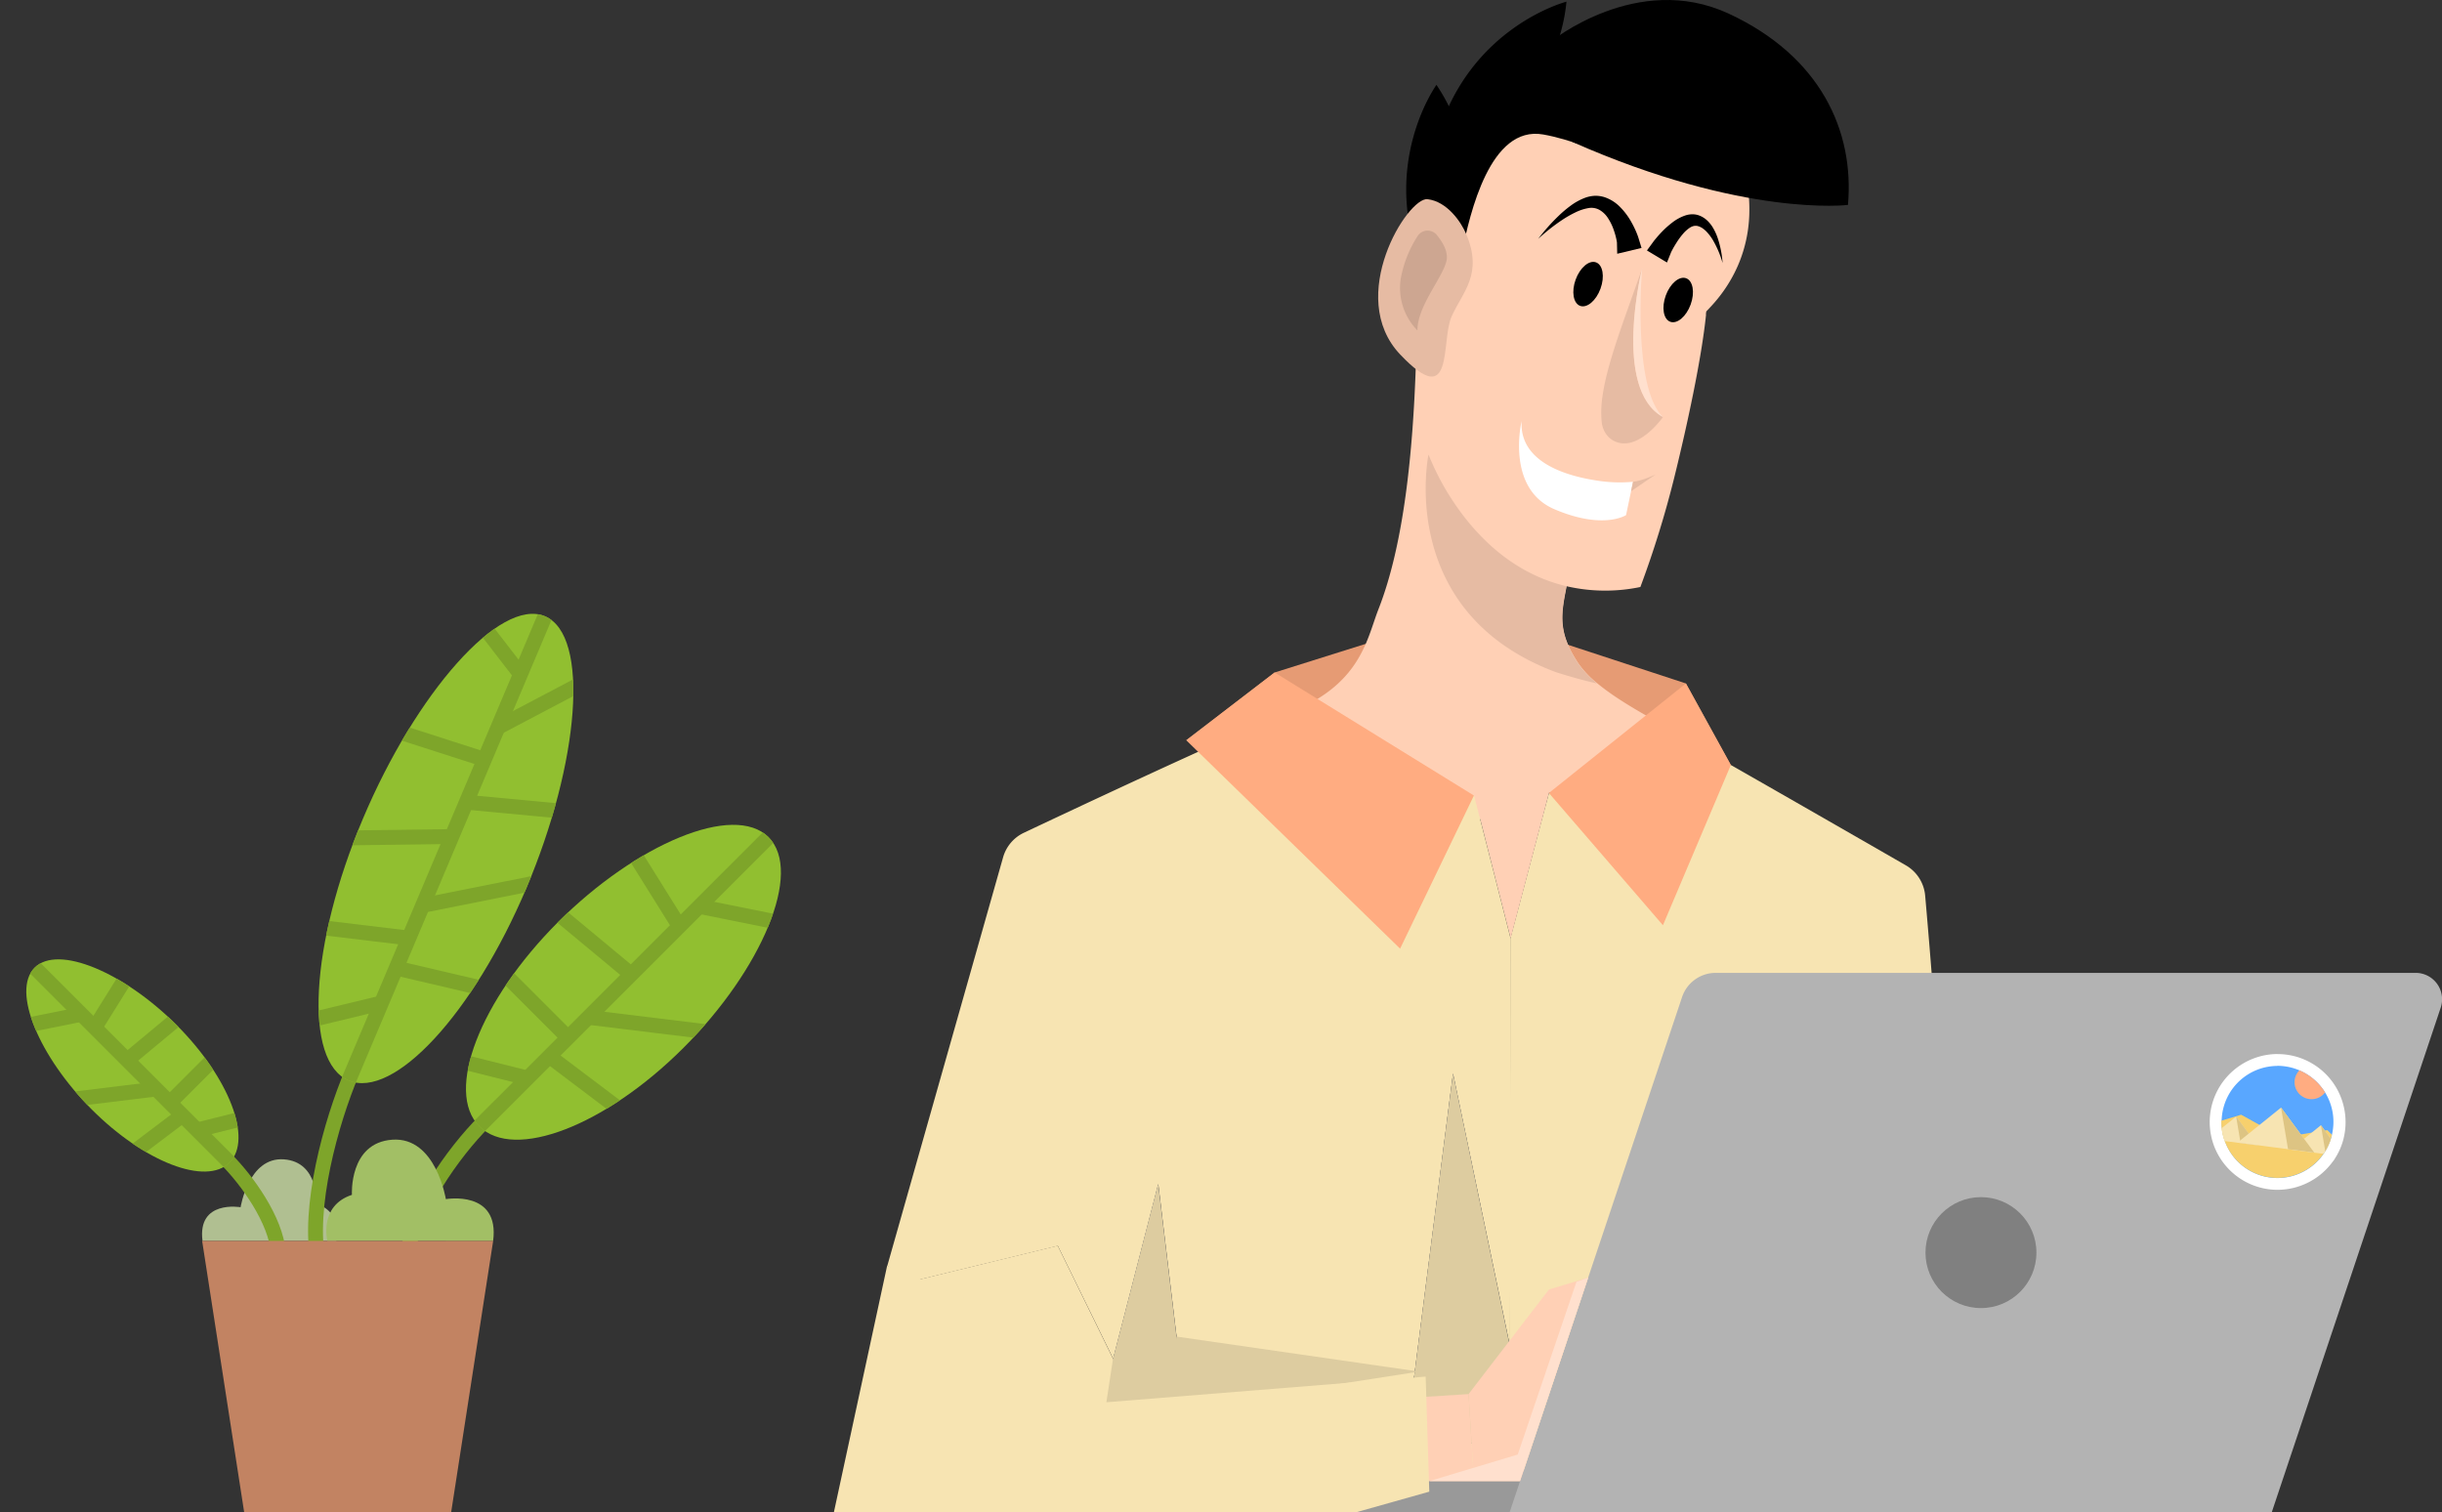 <svg xmlns="http://www.w3.org/2000/svg" xmlns:xlink="http://www.w3.org/1999/xlink" viewBox="0 0 821.5 508.76"><rect x="0" y="0" width="821.5" height="508.76" fill="#333333" stroke="none"/><defs><style>.cls-1,.cls-3{fill:none;}.cls-2{fill:#b0bf91;}.cls-3{stroke:#7ea52a;stroke-miterlimit:10;stroke-width:5px;}.cls-4{clip-path:url(#clip-path);}.cls-5{fill:#91bf30;}.cls-6{clip-path:url(#clip-path-2);}.cls-7{clip-path:url(#clip-path-3);}.cls-8{fill:#a2bf65;}.cls-9{fill:#c28362;}.cls-10{fill:#f7e4b2;}.cls-11{fill:#e69b74;}.cls-12{fill:#ffd0b5;}.cls-13{fill:#e6bba3;}.cls-14{fill:#fff;}.cls-15{fill:#cda691;}.cls-16{fill:#ffe0ce;}.cls-17{fill:gray;}.cls-18{fill:#ddcca0;}.cls-19{fill:#999;}.cls-20{fill:#b3b3b3;}.cls-21{fill:#59a7ff;}.cls-22{fill:#ffac81;}.cls-23{fill:#f7d06d;}.cls-24{fill:#ddc483;}</style><clipPath id="clip-path" transform="translate(-524.77 -267.7)"><path class="cls-1" d="M754.72,620.19c-26.27,26.27-57,38.11-68.69,26.44s.17-42.42,26.44-68.69,59.18-40.26,70.85-28.59S781,593.92,754.72,620.19Z"/></clipPath><clipPath id="clip-path-2" transform="translate(-524.77 -267.7)"><path class="cls-1" d="M555.68,641c17.71,17.7,38.44,25.68,46.3,17.82s-.12-28.59-17.82-46.3-39.89-27.14-47.75-19.27S538,623.28,555.68,641Z"/></clipPath><clipPath id="clip-path-3" transform="translate(-524.77 -267.7)"><path class="cls-1" d="M701.86,566.47c-17.84,42.18-44.61,71.15-59.81,64.73s-13-45.83,4.78-88,46.08-74.61,61.28-68.18S719.7,524.3,701.86,566.47Z"/></clipPath></defs><title>Juriste ordinateur</title><g id="Plante"><path class="cls-2" d="M637.89,685.18s2.45-9.49-6.66-12.5c0,0,.87-14.13-11-14.95s-14.52,16.11-14.52,16.11-14.64-2.59-12.81,11.34Z" transform="translate(-524.77 -267.7)"/><path class="cls-3" d="M687.67,645c-10.27,10.28-24.82,30.33-26,46.67" transform="translate(-524.77 -267.7)"/><g class="cls-4"><path class="cls-5" d="M754.72,620.19c-26.27,26.27-57,38.11-68.69,26.44s.17-42.42,26.44-68.69,59.18-40.26,70.85-28.59S781,593.92,754.72,620.19Z" transform="translate(-524.77 -267.7)"/><path class="cls-3" d="M795.83,536.83,686,646.63" transform="translate(-524.77 -267.7)"/><line class="cls-3" x1="235.25" y1="304.94" x2="275.07" y2="312.95"/><line class="cls-3" x1="211.24" y1="283.91" x2="228.55" y2="311.64"/><line class="cls-3" x1="183.19" y1="303.58" x2="212.37" y2="327.82"/><line class="cls-3" x1="243.06" y1="347.76" x2="197.94" y2="342.25"/><line class="cls-3" x1="215.65" y1="378.66" x2="184.81" y2="355.38"/><line class="cls-3" x1="167.18" y1="325.17" x2="191.1" y2="349.09"/><line class="cls-3" x1="148.73" y1="355.5" x2="177.5" y2="362.7"/></g><path class="cls-3" d="M600.87,657.71c6.93,6.92,16.74,20.44,17.54,31.45" transform="translate(-524.77 -267.7)"/><g class="cls-6"><path class="cls-5" d="M555.68,641c17.71,17.7,38.44,25.68,46.3,17.82s-.12-28.59-17.82-46.3-39.89-27.14-47.75-19.27S538,623.28,555.68,641Z" transform="translate(-524.77 -267.7)"/><path class="cls-3" d="M528,584.8l74,74" transform="translate(-524.77 -267.7)"/><line class="cls-3" x1="27.34" y1="341.24" x2="0.49" y2="346.64"/><line class="cls-3" x1="43.52" y1="327.06" x2="31.85" y2="345.76"/><line class="cls-3" x1="62.42" y1="340.32" x2="42.76" y2="356.66"/><line class="cls-3" x1="22.07" y1="370.1" x2="52.48" y2="366.38"/><line class="cls-3" x1="40.55" y1="390.93" x2="61.33" y2="375.23"/><line class="cls-3" x1="73.22" y1="354.88" x2="57.09" y2="371"/><line class="cls-3" x1="85.65" y1="375.31" x2="66.26" y2="380.17"/></g><path class="cls-3" d="M643.16,628.57c-7,16.49-15.14,45.78-11.23,64" transform="translate(-524.77 -267.7)"/><g class="cls-7"><path class="cls-5" d="M701.86,566.47c-17.84,42.18-44.61,71.15-59.81,64.73s-13-45.83,4.78-88,46.08-74.61,61.28-68.18S719.7,524.3,701.86,566.47Z" transform="translate(-524.77 -267.7)"/><path class="cls-3" d="M716.61,454.93,642.05,631.2" transform="translate(-524.77 -267.7)"/><line class="cls-3" x1="167.52" y1="244.71" x2="209.73" y2="222.47"/><line class="cls-3" x1="123.85" y1="242.9" x2="162.97" y2="255.48"/><line class="cls-3" x1="107.15" y1="282.02" x2="151.98" y2="281.44"/><line class="cls-3" x1="188.93" y1="295.28" x2="142.19" y2="304.6"/><line class="cls-3" x1="201.84" y1="274.1" x2="156.77" y2="269.87"/><line class="cls-3" x1="171.08" y1="334.53" x2="133.27" y2="325.68"/><line class="cls-3" x1="100.73" y1="311.17" x2="137.54" y2="315.59"/><line class="cls-3" x1="97.56" y1="344.84" x2="128.3" y2="337.43"/><line class="cls-3" x1="156.77" y1="203.1" x2="175.08" y2="226.83"/></g><path class="cls-8" d="M634.9,685.18s-3-11.77,8.26-15.51c0,0-1.07-17.53,13.6-18.55s18,20,18,20,18.17-3.21,15.9,14.07Z" transform="translate(-524.77 -267.7)"/><polygon class="cls-9" points="165.9 417.48 163.62 432.18 151.77 508.76 82.14 508.76 70.28 432.18 68 417.48 165.9 417.48"/></g><g id="Scribe"><path class="cls-10" d="M1179.7,692.19s-53.51,55.53-131.81,84.27h-15.27l0-23.66,6.69-.23-6.64-31.87.19-137.21,11-41.58,2-7.42s36.89-9.59,47.45-17.21c14.4,8.08,56.91,32.52,72.58,41.53a13.08,13.08,0,0,1,6.51,10.17C1174.19,589.27,1179.4,650.65,1179.7,692.19Z" transform="translate(-524.77 -267.7)"/><polygon class="cls-11" points="428.79 226.24 493.66 205.84 567.15 229.93 582.26 257.37 399.06 249.04 428.79 226.24"/><g id="Tete"><path class="cls-12" d="M1100.16,371c-.63.69-1.12,1.19-1.42,1.52,0,.18,0,.37-.06.55s0,.38,0,.57v0c-1.51,14.72-6.3,37-10.69,54.76a338.39,338.39,0,0,1-11.39,36.78,57.94,57.94,0,0,1-24.45-.17l-.36-.09h0v0h0c-.12.66-.25,1.33-.38,2-.33,1.7-.61,3.29-.8,4.84v0c-.11.87-.19,1.72-.22,2.56-.22,5,.9,9.83,5.31,16.48a32.53,32.53,0,0,0,6.36,6.74c9.84,8.2,25.36,15.24,31.28,19.64-14,13.35-29.43,14-47.45,17.21l-12.94,49-10.23-40.1c-27.09-.93-53.19-12.65-69.1-34.12,28.72-9.09,30.7-25.87,34.88-36.54,8.69-22.16,11.54-53.44,12.53-81h0c.13-3.38.24-6.79.34-10.25,0-1,.05-1.92.07-2.84h0c.06-2.95.08-5.74.06-8.42,0-.61,0-1.22,0-1.83,0-1.12,0-2.21,0-3.28,0-.09,0-.17,0-.25,0-.57,0-1.14,0-1.71,0-1.28-.07-2.54-.11-3.77,0-.89-.06-1.77-.08-2.63-.1-2.77-.2-5.39-.27-7.89,0-.14,0-.28,0-.42,0-.31,0-.63,0-.94-.08-2.94-.11-5.72,0-8.38,0-.76,0-1.51.08-2.26h0c0-.11,0-.22,0-.33.1-2.11.29-4.16.58-6.18,0-.34.11-.67.16-1s.09-.52.13-.79.11-.61.17-.92l.12-.6c.06-.25.11-.5.17-.75.29-1.3.64-2.6,1-3.91l.12-.38a49.69,49.69,0,0,1,2.85-6.95l.4-.79.63-1.19c.22-.39.44-.8.68-1.2.11-.18.23-.4.36-.64l.15-.25c.11-.17.22-.36.33-.55l.19-.31.39-.64c.15-.23.29-.47.45-.71.35-.56.75-1.16,1.19-1.79l.37-.54.39-.56c.32-.45.66-.91,1-1.39.11-.16.24-.31.36-.48l.67-.85.71-.88.74-.89.79-.89c.19-.22.38-.44.58-.65s.4-.44.61-.66c.41-.44.83-.87,1.27-1.31.65-.65,1.33-1.31,2.05-2s1.46-1.3,2.24-1.94c.38-.32.78-.63,1.19-.94l1-.75.07-.05q.32-.24.63-.45l.73-.52.55-.37c.52-.34,1-.68,1.6-1s.89-.53,1.36-.79l.3-.17c.2-.12.4-.23.61-.33a44.92,44.92,0,0,1,4.53-2.14l.65-.25.87-.34.77-.27.73-.24.9-.28.93-.27c28.06-7.79,65.22,11.56,71.84,43.18.07.39.15.77.22,1.16s.14.77.21,1.14C1116,352.58,1104.65,366.2,1100.16,371Z" transform="translate(-524.77 -267.7)"/><path class="cls-13" d="M1062,497.63c-6.32-1.38-13.72-3.75-14.12-3.91-53.67-20.31-42.55-73.1-42.55-73.1a86.67,86.67,0,0,0,10.61,19.09l0,0c7.43,10.15,19,21.24,35.77,25.2h0v0h0c-.12.66-.25,1.33-.38,2-.33,1.7-.61,3.29-.8,4.84v0c0,.32-.08.64-.11.95l-.06.68c0,.31,0,.62-.05.93-.22,5,.9,9.83,5.31,16.48A32.53,32.53,0,0,0,1062,497.63Z" transform="translate(-524.77 -267.7)"/><path d="M1112.48,330.28c-29.55-.72-50.67-14.18-68.57-17.34s-24.64,26.54-27.33,39.62-15.14,17.67-15.14,17.67c-.16-27.26-3.6-40.84,6.51-58.36,2.26-3.92,12.43-21.56,32.26-27.07,28.06-7.79,65.23,11.56,71.85,43.18C1112.22,328.75,1112.36,329.52,1112.48,330.28Z" transform="translate(-524.77 -267.7)"/><path d="M1008,296.25s-19.84,27.46-4.1,63.23a4.39,4.39,0,0,0,8.06-.07C1017.25,346.53,1024.34,320.42,1008,296.25Z" transform="translate(-524.77 -267.7)"/><path d="M1051.74,268.26s-32.81,8.4-43.61,46a4.38,4.38,0,0,0,6.23,5.11C1026.71,312.85,1048.87,297.31,1051.74,268.26Z" transform="translate(-524.77 -267.7)"/><path class="cls-13" d="M1018,346.42c-1.69-4-6.36-10.92-13-11.71s-27.63,32.78-9.22,52.23,13.58-4.39,17.32-12.77S1023.75,360,1018,346.42Z" transform="translate(-524.77 -267.7)"/><path d="M1068.72,349.31a3.84,3.84,0,0,0-.07-.47l-.1-.55c-.08-.37-.17-.74-.26-1.11-.19-.73-.42-1.47-.67-2.18a17.7,17.7,0,0,0-1.94-3.95,8.35,8.35,0,0,0-2.83-2.73,5.57,5.57,0,0,0-3.74-.61,16.26,16.26,0,0,0-4.46,1.49,36.54,36.54,0,0,0-4.35,2.49,65.17,65.17,0,0,0-8.07,6.36,65.33,65.33,0,0,1,6.93-7.79,38.93,38.93,0,0,1,4.08-3.43,20,20,0,0,1,5-2.68,11.22,11.22,0,0,1,3.1-.58,10,10,0,0,1,3.27.49,13.23,13.23,0,0,1,5.31,3.43,23.16,23.16,0,0,1,3.55,4.75c.48.84.92,1.7,1.32,2.57.21.44.4.88.58,1.33l.27.69c.09.25.17.44.27.77l1.08,3.52-8.18,1.95Z" transform="translate(-524.77 -267.7)"/><path d="M1080.92,349.08c.27-.38.49-.64.74-.95l.73-.87c.5-.56,1-1.12,1.53-1.66a30.86,30.86,0,0,1,3.45-3.06,14.9,14.9,0,0,1,4.36-2.36,7.65,7.65,0,0,1,2.78-.38,7.08,7.08,0,0,1,1.46.25l.64.23.61.28a8.56,8.56,0,0,1,2.06,1.51,12.13,12.13,0,0,1,1.49,1.84,18.52,18.52,0,0,1,1.88,4,34.19,34.19,0,0,1,1.61,8.27,33.47,33.47,0,0,0-3.17-7.55,16.44,16.44,0,0,0-2.34-3.11,9.56,9.56,0,0,0-1.39-1.13,5.33,5.33,0,0,0-1.46-.64l-.36-.08-.36,0a2.82,2.82,0,0,0-.59.05,4.13,4.13,0,0,0-1.24.51,11,11,0,0,0-2.48,2.22,24.9,24.9,0,0,0-2.18,3q-.51.81-1,1.65l-.44.83c-.14.27-.3.58-.38.79l-1.32,3.29-6.74-4.05Z" transform="translate(-524.77 -267.7)"/><path class="cls-13" d="M1084.2,408s-7,10.05-14.36,8.76a7.47,7.47,0,0,1-4-2.1l-.54-.62a8.44,8.44,0,0,1-1.7-4.41c-1.38-12,6-29.82,13.66-51.82C1077.23,357.8,1067,398.56,1084.2,408Z" transform="translate(-524.77 -267.7)"/><ellipse cx="1058.95" cy="363.24" rx="7.79" ry="4.45" transform="translate(-169.43 966.31) rotate(-69.99)"/><ellipse cx="1089.26" cy="368.59" rx="7.79" ry="4.45" transform="translate(-154.51 998.31) rotate(-69.99)"/><path class="cls-14" d="M1074.13,429.79,1071.78,441s-7.67,5.05-24.13-2-11-29.65-11-29.65c-.75,12.74,12.58,18,24.75,19.93A49,49,0,0,0,1074.13,429.79Z" transform="translate(-524.77 -267.7)"/><path class="cls-15" d="M1001.61,347.19a4,4,0,0,1,6.51-.43c2,2.45,4,5.77,3.22,8.83-1.4,5.78-9.79,15.13-9.74,23.28a20.37,20.37,0,0,1-5.49-18.06A39.54,39.54,0,0,1,1001.61,347.19Z" transform="translate(-524.77 -267.7)"/><path class="cls-13" d="M1074.14,429.75c3-.21,7.58-2.43,7.58-2.43l-8.25,5.64Z" transform="translate(-524.77 -267.7)"/><path class="cls-16" d="M1084.2,408c-17.17-9.43-7-50.19-7-50.19S1073.75,398,1084.2,408Z" transform="translate(-524.77 -267.7)"/><path d="M1046.38,281.76s29.09-23.8,59.94-9.47,42.31,39.45,40.11,64.35c0,0-34.87,4.36-92.69-21.18Z" transform="translate(-524.77 -267.7)"/></g><path class="cls-10" d="M1013.57,628.89,997.53,754l35.12-1.19,0,23.66-105-.09-13.22-110.3-15.17,58.75-18.63-38-49.5,12.08h0q-4-2.62-7.86-5.39l38.94-137.39a13.09,13.09,0,0,1,7-8.27c16-7.56,63.53-29.9,84.41-38.58.18.24.36.49.56.73,12.4,15.18,66.48,25.34,66.48,25.34l2.06,8,10.23,40.1-.19,137.21Z" transform="translate(-524.77 -267.7)"/><g id="Buste"><path class="cls-10" d="M899.21,724.81l-7.92,51.52v0l0,.1h-77.4l17.2-77.57h0l49.5-12.08Z" transform="translate(-524.77 -267.7)"/><polygon class="cls-17" points="389.61 398.36 402.83 508.66 366.52 508.63 353.84 508.62 374.44 457.11 389.61 398.36"/><polygon class="cls-17" points="507.93 452.99 507.88 485.09 472.76 486.28 488.8 361.19 507.93 452.99"/><polygon class="cls-18" points="402.84 508.76 366.52 508.66 353.84 508.62 374.44 457.11 389.61 398.36 402.83 508.66 402.84 508.76"/><polygon class="cls-18" points="395.75 449.65 477.36 461.43 393.06 474.54 395.75 449.65"/><polygon class="cls-18" points="514.57 484.86 507.88 485.09 472.76 486.28 488.8 361.19 507.93 452.99 514.57 484.86"/></g><g id="Ordi"><rect class="cls-19" x="440.58" y="494.9" width="80.47" height="13.86"/><path class="cls-20" d="M1289,776.46H1032.62l58-173.31A11.93,11.93,0,0,1,1102,595h235.42a8.88,8.88,0,0,1,8.42,11.69Z" transform="translate(-524.77 -267.7)"/><circle class="cls-17" cx="666.4" cy="421.41" r="18.66"/><path class="cls-21" d="M1290.92,666a22.41,22.41,0,0,1-2.71-.17,20.9,20.9,0,0,1-16.93-13.59,20.55,20.55,0,0,1-1.11-4.77,22.13,22.13,0,0,1-.13-2.72,22.67,22.67,0,0,1,.17-2.29,20.9,20.9,0,0,1,20.66-18.17,22.41,22.41,0,0,1,2.71.17,21,21,0,0,1,5.52,1.51,20.87,20.87,0,0,1,12.48,21.86c-.1.72-.23,1.43-.39,2.12-.12.49-.25,1-.4,1.47a20.33,20.33,0,0,1-2.11,4.62c-.2.33-.42.66-.64,1s-.46.63-.7.94A21,21,0,0,1,1290.92,666Z" transform="translate(-524.77 -267.7)"/><path class="cls-14" d="M1290.87,626.27a18.44,18.44,0,0,1,2.45.16,18.84,18.84,0,0,1,16.27,21.12,17.11,17.11,0,0,1-.35,1.92c-.1.45-.22.89-.36,1.33A18.57,18.57,0,0,1,1307,655c-.18.31-.37.6-.57.89s-.42.58-.64.86a18.85,18.85,0,0,1-29.55.23,19.11,19.11,0,0,1-3-5.41,18.8,18.8,0,0,1-1-4.31,20.07,20.07,0,0,1-.11-2.46,20.6,20.6,0,0,1,.16-2.07,18.85,18.85,0,0,1,18.67-16.43m0-4v0h0a22.9,22.9,0,0,0-22.64,19.91,23.75,23.75,0,0,0-.19,2.51,22.78,22.78,0,0,0,.14,3,23.23,23.23,0,0,0,1.22,5.23A22.87,22.87,0,0,0,1288,667.79a22.67,22.67,0,0,0,3,.19,23,23,0,0,0,18-8.8c.27-.35.53-.7.77-1s.49-.72.71-1.1a22,22,0,0,0,2.3-5c.16-.51.31-1,.44-1.6a22.53,22.53,0,0,0,.42-2.32,23,23,0,0,0-3.22-15,22.85,22.85,0,0,0-19.47-10.84Z" transform="translate(-524.77 -267.7)"/><path class="cls-22" d="M1306.94,635.22a5.71,5.71,0,0,1-10.22-4.16,5.63,5.63,0,0,1,1.59-3.27A18.85,18.85,0,0,1,1306.94,635.22Z" transform="translate(-524.77 -267.7)"/><path class="cls-23" d="M1309.24,649.47a18.51,18.51,0,0,1-3.48,7.25,18.86,18.86,0,0,1-33.72-12l6.66-2,8.28,4.58,10.14,2.33,10.59-1.73Z" transform="translate(-524.77 -267.7)"/><path class="cls-10" d="M1284.13,653l-11-1.43a18.8,18.8,0,0,1-1-4.31l4.87-3.91Z" transform="translate(-524.77 -267.7)"/><polygon class="cls-24" points="752.25 375.62 753.74 384.54 759.36 385.27 752.25 375.62"/><path class="cls-10" d="M1308.88,650.8A18.57,18.57,0,0,1,1307,655c-.18.31-.37.6-.57.89l-11.09-1.44,10.2-8.2Z" transform="translate(-524.77 -267.7)"/><path class="cls-24" d="M1308.88,650.8A18.57,18.57,0,0,1,1307,655l-1.46-8.75Z" transform="translate(-524.77 -267.7)"/><polygon class="cls-10" points="752.71 384.4 778.52 387.76 767.36 372.62 752.71 384.4"/><polygon class="cls-24" points="767.36 372.62 769.71 386.61 778.52 387.76 767.36 372.62"/></g><g id="Avant_bras" data-name="Avant bras"><polygon class="cls-12" points="366.45 477.07 494.03 469.01 495.83 498.28 480.82 498.28 442.52 508.76 338.1 508.76 366.45 477.07"/><polygon class="cls-12" points="494.03 469.01 521.05 433.84 534.28 429.81 511.35 498.28 495.83 498.28 494.03 469.01"/><polygon class="cls-16" points="480.82 498.28 510.57 489.34 530.33 431.24 534.28 429.81 511.35 498.28 480.82 498.28"/></g><polygon class="cls-10" points="298.44 425.8 280.52 508.76 456.22 508.76 480.82 501.83 479.6 463.12 372.19 471.75 374.43 457.11 298.44 425.8"/><polygon class="cls-22" points="428.79 226.24 495.83 267.63 471 319.15 399.06 249.04 428.79 226.24"/><polygon class="cls-22" points="521.05 266.78 559.42 311.27 582.26 257.37 567.15 229.93 521.05 266.78"/></g></svg>